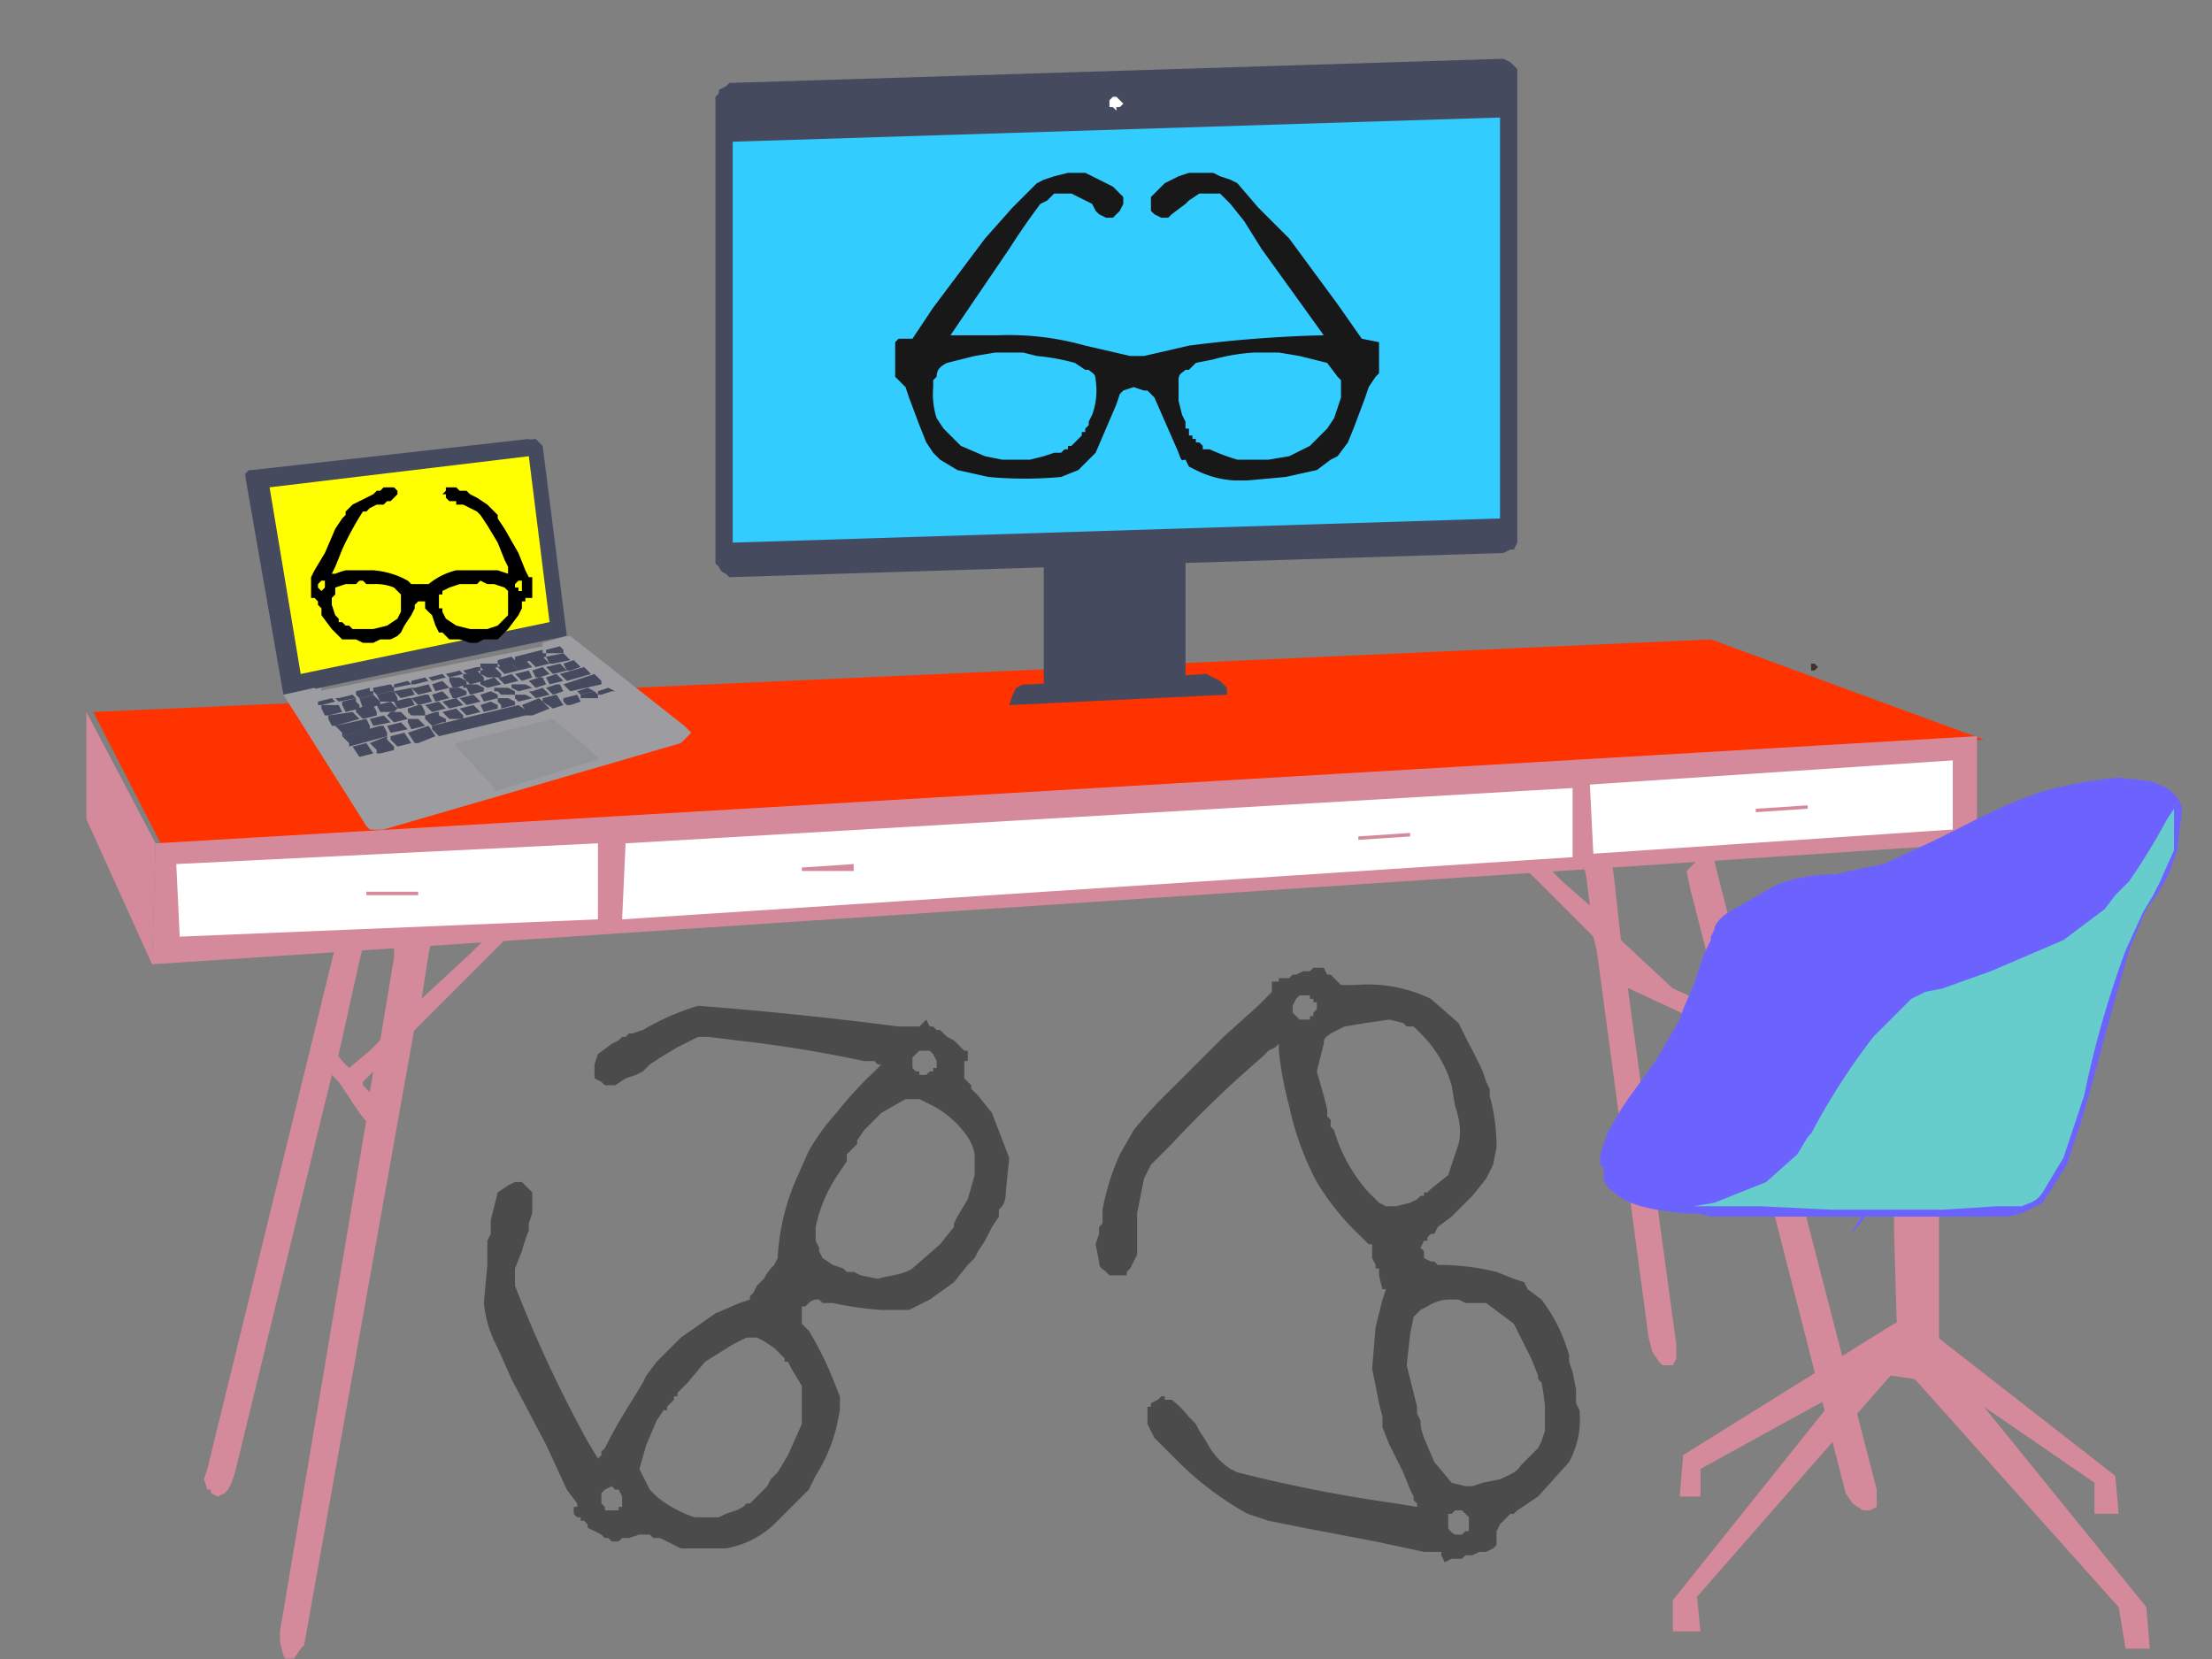 <svg image-rendering="optimizeSpeed" baseProfile="basic" version="1" xmlns="http://www.w3.org/2000/svg" viewBox="0 0 640 480"><rect x="0" y="0" width="640" height="480" fill="#808080" stroke="none"/><defs><mask id="a"><path fill="#FFF" d="M0 0h640v480H0z"/></mask></defs><g mask="url(#a)"><path fill="#4b4b4b" d="M272 298h-1l-1-1h-1l-1-2-2 2h-6a1138 1138 0 0 0-58-6 73 73 0 0 0-16 7l-3 1h-1l-1 1h-1l-1 1-2 1-4 3-1 3v4l2 1 1 1h3l3-2 3-1 2-1 2-2 3-2 5-3 4-2 2-1h3l8 1a372 372 0 0 1 37 6h3l1 1h1l-2 2a107 107 0 0 0-11 12 62 62 0 0 0-8 11l-4 9a66 66 0 0 0-5 22l-1 2-1 1a18 18 0 0 0-2 3l-1 1-1 1-1 2-1 1v1l-3 1-7 3-10 7-7 7-3 4-1 2-3 5a149 149 0 0 0-8 14l-1 1v1l-1 1-3-5a374 374 0 0 1-21-45v-5l2-5a52 52 0 0 1 2-6v-2l1-3v-4-2l-1-1-1-1-1-1h-2l-2 1-3 2-1 4-1 4v4l-1 2v7l-1 11a34 34 0 0 0 4 13l4 9 10 19 6 13 3 4v1h-1v2l1 1h1v1h1l1 1v1l2 1 2 1 1 1h1l1 1h2l1-1h2l3-1h3l1 1h2l6 3h13a27 27 0 0 0 14-7l1-1 3-3 4-4 2-2 1-2 1-2a49 49 0 0 0 6-14l1-5v-2-2l-2-5a94 94 0 0 0-7-14l-1-1-1-1v-1-2-1-1h1l1-1a4 4 0 0 1 2-1h1l1 1h3a91 91 0 0 0 14 2h8l2-1 4-2 7-5 4-5 2-2 1-2 2-3 2-4 2-3v-2c1-1 2-2 2-5l1-10-5-13-4-5-2-2v-1l-1-1-1-1v-3-2h1v-2-1h-1l-1-1-1-1-1-1-2-1-1-1-1-1zm-5 13h-1v-1h-1l-1-1v-2-1l1-1 1-1h3l1 1 1 2v2h-1v1h-1l-1 1h-1zm-22 57l-1-1-3-1-3-2-1-2v-1l-1-2v-4a43 43 0 0 1 7-16l2-3v-1-1l1-1 1-1 1-1v-1l2-3 5-5 7-4h4l2 1 2 1a28 28 0 0 1 10 9 13 13 0 0 1 2 5v6l-2 7-3 5-1 2v1l-4 5-8 7c-3 2-7 2-10 3l-5-1-2-1h-2zm-57 63l-1-2-2-4 2-7 3-7 2-3h1v-1l2-2v-1h1v-1l3-3 5-6 8-5 4-2h3l2 1 3 2 2 2 1 1v1h1l1 2 3 5v11l-4 9-3 5-1 1-1 1-1 2-3 3-2 2h-1l-1 1-2 1-3 1-2 1h-1-6a34 34 0 0 1-11-6l-2-2zm-14 1l1-1 2-1 1 1h1l1 2v3h-1v1h-1-1-1-1v-1l-1-1v-1-2zM373 283h-1-1-1v1h-2v3l-4 4-10 9-15 15a127 127 0 0 0-11 12l-4 7a70 70 0 0 0-5 16v4l-1 1v2l-1 3 1 5c0 2 1 2 2 3l1 1h5v-1l1-1 2-4v-4-1-3-4l1-5 1-5 1-2 1-2 6-6a323 323 0 0 1 26-25l1-1 1-1 2-1 1-1v2a101 101 0 0 0 3 16 83 83 0 0 0 8 22 74 74 0 0 0 13 16l2 2h1v4l1 2v1h1v2a92 92 0 0 0 1 4h1l-1 3-2 8-1 12 2 10 1 4v3l2 5 4 8 2 5 1 2v1l1 1v1l-6-1a427 427 0 0 1-46-9l-2-1a20 20 0 0 1-7-8l-2-3-1-2-2-2a25 25 0 0 0-5-5h-2v-1h-1l-1 1-2 1v1h-1v2 3l2 4 2 2 1 1 1 1 1 1 2 2a90 90 0 0 0 20 15l3 1 3 1 10 2 21 4 14 3h5v1l1 2 2-1h3l1-1h2l2-1h2l2-1 1-1v-2-2l1-2 2-2 1-1h1l1-1 6-4 9-10a26 26 0 0 0 3-15l-1-2v-4l-1-5-1-3v-2l-1-3a47 47 0 0 0-7-13l-4-3-1-2-3-1-5-2a70 70 0 0 0-15-2h-1-1l-1-1h-1l-2-1v-1-1l-1-1 1-2h1v-1l1-1h1l1-2 4-3 6-6 4-5 1-2 1-2 1-5a56 56 0 0 0-2-15v-2l-1-2-1-3a131 131 0 0 0-4-8l-1-2-2-4-8-7a42 42 0 0 0-22-4h-1-3l-2-2-1-1h-1l-1-2h-1-1-1l-1 1h-2l-2 1h-1l-1 1zm7 11h-1v1h-3l-1-1-1-1v-1-1l1-2 1-1h3v1h1v1h1v2l-1 1v1zm31 52l-1 1-2 1-4 1h-3l-2-1-3-3a46 46 0 0 1-10-18l-1-1v-2l-1-1v-2l-1-4-2-7 2-8c0-2 1-2 2-3l2-1 2-1 6-1 7-1 4 1 1 1h2l3 3a36 36 0 0 1 7 11l1 3 1 6c1 3 2 7 1 11l-3 9-5 4-1 1h-1v1h-1zm15 84h-2l-4-1-5-6-3-7a18 18 0 0 1-1-4v-1l-1-2v-1-1l-1-4-2-8 1-9 1-5 1-1 1-1 2-1a12 12 0 0 1 6-2h3l2 1h6l8 6 5 10 2 5v1l1 1a63 63 0 0 1 1 7v7l-1 3-1 2-1 1-1 1-3 3c-1 2-4 3-6 4l-5 1-3 1zm-7 12v-1-1-2h1l1-1h2l1 1 1 1v4h-1l-1 1h-1-1a4 4 0 0 1-2-2z"/><path fill="none" d="M343 237h107v9H343v-9zM181 190h21v21h-21v-21zM181 239h21v21h-21v-21zM76 138v12h72v-12H76zm79 11h-6v-11h6v11zm7-11h-6 6zm7 0H92h77zm-64 0h-6 6zm7 0h-6 6zm7 0h-6 6zm7 0h-6 6zm7 0h-5 5zm7 0h-5 5zm8 0h-6 6zM76 173v12h72v-12H76zm79 11h-6v-11h6v11zm7-11h-6 6zm7 0H92h77zm-64 0h-6 6zm7 0h-6 6zm7 0h-6 6zm7 0h-6 6zm7 0h-5 5zm7 0h-5 5zm8 0h-6 6zM76 208v11h72v-11H76zm79 11h-6v-11h6v11zm7-11h-6 6zm7 0H92h77zm-64 0h-6 6zm7 0h-6 6zm7 0h-6 6zm7 0h-6 6zm7 0h-5 5zm7 0h-5 5zm8 0h-6 6zM77 242v3h1v1-3h5v11h-3 68v-12H77zm85 12h-6v-11h6v11zm7-11H92h77zm-64 0h-6 6zm7 0h-6 6zm7 0h-6 6zm7 0h-6 6zm7 0h-5 5zm7 0h-5 5zm8 0h-6 6z"/><path fill="#d48a9b" d="M501 299l-6-2-28-13-1-6 27 12 6 2 2 7zM110 319l-2 8-4-5-6-9-5-5 3-5 3 4 2 2 4 4v1l5 5z"/><path fill="#d48a9b" d="M485 392v1l-1 2h-2-1l-1-1-2-3-1-4-15-112-1-4-1-5v-4l-1-8-1-5 8-3 1 8 2 18 1 4v5l1 4v1l14 103v3z"/><path d="M501 299l-6-2-2-6v-1l6 2 2 7z" fill="none"/><path fill="#d48a9b" d="M543 434v2l-2 1h-1-1l-3-2-2-3-33-129-2-7-10-39-1-5 7-7 3 12 45 174v3z"/><path d="M471 285l-3-3-1-2-5-5-1-4-1-5 7 7 3 3v5l1 4z" fill="none"/><path fill="#d48a9b" d="M488 290h-8l-10-9-1-2-8-8-16-16-3-3 5-2 5 5 8 7 9 10 15 14 4 4zM106 270l-2 8-6 27-2 6-28 115-1 3-1 2-1 1-2 1-2-1v-1h-1l-1-3 1-3 36-147 2-8h8zM148 270l-5 5-21 21-1 1-3 3-8 8-2 2-3 3-2 2-3-4 1-2 6-5 3-3 1-1 8-8 3-3 1-1 13-12 6-6h6z"/><path d="M123 288v1l-1 7-1 1-11 11 1-7v-1l11-11 1-1zM105 314l5 5-2 8-4-5 1-6v-2z" fill="none"/><path d="M119 292l-1 5v3l-8 8-2 2-3 3 1-3 1-6 3-3 1-1 8-8z" fill="none"/><path fill="#d48a9b" d="M126 267l-2 9-2 13-2 8-32 179-1 1-2 3-2 1-1-2-1-4v-3l25-148 1-8 1-6 2-9 4-24v-5l12-5z"/><path fill="#f30" d="M27 206l20 39 527-31-79-29-468 21z"/><path fill="#d48a9b" d="M25 206v31l19 42 1-35-20-38z"/><path d="M98 270h8l-2 8h-8l2-8zM115 272l11-5-2 9-10 1 1-5zM142 270h6l-5 5-7 1 6-6zM447 250l5 5h-7l-3-3 5-2zM466 246l1 8h-8l-1-5 8-3zM494 252h-8l-1-4 6-8 3 12z" fill="none"/><path fill="#d48a9b" d="M572 213v31L44 279l1-35 527-31z"/><path d="M53 251l121-5v21l-121 5v-21z" fill="none"/><path fill="#fff" d="M51 250l122-6v22l-121 5-1-21z"/><path d="M182 245l275-16-1 20-275 18 1-22z" fill="none"/><path fill="#fff" d="M181 244l274-16v20l-275 18 1-22z"/><path d="M461 228l105-7 1 20-105 7-1-20z" fill="none"/><path fill="#fff" d="M460 227l105-7v20l-104 7-1-20z"/><path d="M106 259h15v1l-15 1v-2z" fill="none"/><path fill="#d48a9b" d="M106 258h15v1h-15v-1z"/><path d="M393 243l15-1v1l-15 1v-1z" fill="none"/><path fill="#d48a9b" d="M393 242l15-1v1l-15 1v-1z"/><path d="M232 252h15v1h-15v-1z" fill="none"/><path fill="#d48a9b" d="M232 251l15-1v2h-15v-1z"/><path d="M508 235l15-1v2h-15v-1z" fill="none"/><path fill="#d48a9b" d="M508 234l15-1v1l-15 1v-1zM561 391l-12-1-1-34v-8l13-2v45z"/><path fill="#d48a9b" d="M548 383l-61 38-1 12h6v-8l40-22-48 60v9h8l-1-10 56-64 7 1 59 66 2 12h7l-1-12-47-58 32 22v9h7l-1-11-59-46-5 2z"/><path fill="#6c63ff" d="M471 318l8-11 7-12 1-3 3-7 3-9 2-4v-1l1-2c0-1 1-3 4-5l14-8a46 46 0 0 1 17-3l4-1 10-2 15-7 10-5a146 146 0 0 1 21-9 119 119 0 0 1 22-4l9 1c3 1 6 2 8 5 2 2 1 5 1 7l-2 5-86 105c-12 15-6 7-2 0a268 268 0 0 1-54 3c-11-1-17-3-20-6-3-2-3-4-3-5v-2l-1-1v-1-2l2-6 4-7 2-3z"/><path d="M606 427l-32-22 4 5 28 19v9h7l-1-2h-6v-9zM492 423v2l37-21 3-3-40 22zM484 470v2h8v-2h-8zM492 431h-6v2h6v-2zM615 475l-2-11-59-67-7-1-56 63v2l56-63 7 1 59 66 2 12h7v-2h-7zM490 293l-1 2c-1 0-1 0 0 0l2 1 3 3 2 1v1l12-5-18-3zM471 389h1l5 1 9 2 3 2-1 1h-2l-4-1a80 80 0 0 1-11-5z" fill="none"/><path fill="#6c63ff" d="M485 351h1l6-1 15-6a39 39 0 0 0 13-13l1-2 5-9 14-20 11-10c3-2 3-3 5-3l5-1 14-5 22-9 12-9 5-4 3-5 6-9 6-9 2-3v-1 4l-1 10-3 8-3 5-3 4-5 12-6 21-4 15-2 7-2 7-4 12-7 11-6 3-4 1h-86l-4-1h-6z"/><path fill="#6cc" d="M490 349c-1 0-1 0 0 0l6-1 15-6 9-8 3-5 1-1a198 198 0 0 1 18-28l11-11 4-2 5-1 14-5 21-9 12-9 3-4 4-4a183 183 0 0 0 11-18l2-3c0-1 0-1 0 0 0-1 0-1 0 0v12l-4 9-2 4-3 5-5 11a288 288 0 0 0-12 42l-2 6-4 12-6 10c-2 3-4 3-6 4h-3-4l-16 1h-32l-21-1h-19z"/><path d="M472 341v1l3 1 9 1h9l2-1 8-3 11-5 5-2c1 0 1 0 0 0h-8a298 298 0 0 0-39 8zM524 192h2v1h-1-1v-1z" fill="none"/><path fill="#42312e" d="M524 192h2-1l1 1-1 1h-1v-1-1z"/><path d="M512 196l1 1h2-1-2v-1z" fill="none"/><path fill="#464a5f" d="M343 160v40l-41 1v-39l41-2z"/><path d="M343 195v6h-41v-4l41-2z" fill="none"/><path fill="#464a5f" d="M355 201l-63 3 1-3 1-2 2-1h2l51-3 2 1 2 1 2 2v2zM435 160l-224 7-1-1a3 3 0 0 1-2-2l-1-1V28l1-1v-1l2-1 1-1 224-7 2 1 1 1 1 1v137l-1 2h-1l-2 1z"/><path fill="#3cf" d="M434 150l-222 7V41l222-7v116z"/><path fill="#181818" d="M399 99l-5-1-7-10-14-19-9-9-6-7-2-1-3-1-2-1h-7l-3 1-4 2-3 3-1 1v4l1 1 2 1h2l1-1 4-3 1-1 3-2h6l2 2 1 1 4 5 5 8 18 25a371 371 0 0 0-39 3l-13 3h-2-2l-13-3a81 81 0 0 0-25-3h-14l17-25a213 213 0 0 1 9-13l2-1 2-2h5l4 2 2 1 1 2 1 1 2 1h2l1-1 1-1 1-2v-2l-1-1-2-2-4-2-4-2h-5l-4 1-3 1-2 1-7 7-8 9-15 20-6 9h-4l-1 1v10l3 3 1 3 3 8 2 5 2 3 1 1 1 1 5 3 9 2a114 114 0 0 0 21 0l5-2 3-3 2-2 6-14 1-3 1-1 3-1 3 1h1l1 1 1 1 7 16c1 3 1 2 2 2l1 2 2 1a28 28 0 0 0 11 3h4l11-1 9-2 4-3 2-1 3-4 2-5 3-8 1-3 2-3 1-1v-9zm-50 31h-1v-1l-1-1h-1v-1h-1v-1h-1v-1-1h-1v-1-1l-1-2-1-4v-6c0-2 1-2 2-3h1l2-2 5-1a56 56 0 0 1 12-2h7l6 1 8 2 3 4 1 1v5l-2 6-2 3-1 1-1 1-3 3-6 3-6 1h-3-6a61 61 0 0 1-8-3h-1zm-35-6v1h-1v1l-1 1-1 1-1 1h-1v1h-1l-1 1h-1-1l-3 1-4 1h-8l-5-1-7-3-3-3-1-1-1-1-2-3a23 23 0 0 1-1-9v-2l1-1c0-2 1-3 3-4l8-2 6-1h8l4 1a62 62 0 0 1 11 2l3 2h1c1 1 2 1 2 3a20 20 0 0 1-1 10l-1 2v1l-1 1z"/><path fill="#fff" d="M325 30l-1 1h-1v1l-1-1h-1v-1-1l1-1h1l1 1 1 1z"/><path d="M343 166l-41 2v-1l41-1zM434 38l-222 7v-4l222-7v4z" fill="none"/><path fill="#464a5f" d="M82 201l-11-63v-1l1-1h1l80-9 1 1h1l1 1 7 55-81 17z"/><path d="M82 201l-11-63v-1l1-1h1l80-9 1 1h1l1 1 7 55-81 17z" fill="none"/><path fill="#464a5f" d="M83 201l-11-63 1-1v-1h1l81-9 1 1 1 1 7 55-81 17z"/><path fill="#ff0" d="M78 141l9 54 72-15-6-48-75 9z"/><path fill="#9c9ca1" d="M92 200l-1-1-9 2 24 38 1 1h3l86-25 1-1 1-1v-1-1l-1-1-33-26-7 2v1l-65 13z"/><path d="M92 200l-1-1-9 2 24 38 1 1h3l86-25 1-1 1-1v-1-1l-1-1-33-26-7 2v1l-65 13z" fill="none"/><path fill="#9c9ca1" d="M93 200v-1l-10 2 24 38 1 1h3l86-25 1-1 1-1 1-1-1-1-1-1-33-26-7 2v1l-65 13z"/><path d="M132 215l27-7h1l12 12-30 9-11-13 1-1z" fill="none"/><path fill="#939498" d="M132 215l28-7 13 11v1h-1l-29 9v-1l-11-12v-1z"/><path d="M93 205l1 2v1h1l4-1v-1l-1-2h-1l-4 1zM99 204l1 2 4-1-1-2-4 1c-1 0-1 0 0 0zM104 203l1 2 5-1-2-2-4 1zM109 202l1 2h1l4-1-1-2h-1l-4 1zM109 205l1 2 4-1h1l-2-2-4 1zM103 206l2 2 4-1-1-2h-1l-4 1zM107 209l1 2 5-1v-1l-2-1v-1l-4 1v1z" fill="none"/><path d="M112 211l1 2 5-1-2-2c0-1 0-1 0 0h-4v1zM113 214l2 3 4-1v-1l-2-2-4 1zM118 213l2 2 1 1 5-2-2-3-6 1v1zM107 216l2 2h1l4-1-2-3-5 1v1zM102 217l2 3 4-1v-1l-2-2-4 1c-1 0-1 0 0 0zM114 201l2 2 4-1v-1l-1-1v-1l-5 1v1z" fill="none"/><path d="M114 204l1 2h1l4-1-1-2h-1c0-1 0-1 0 0h-4v1zM119 200l2 2 4-1v-1l-1-2-4 1h-1v1zM134 196l2 2 4-1-2-2-3 1h-1zM139 195l2 2 4-1-2-2-4 1zM135 199l1 2 4-1-2-2-3 1h-1 1zM130 200l1 2h1l3-1-2-2-3 1c-1 0-1 0 0 0-1 0-1 0 0 0zM133 206l2 2 4-1v-1l-2-1-4 1c0-1 0-1 0 0zM128 207l2 2 4-1-2-2-4 1zM123 208l2 2 3-1h1l-2-2h-1l-3 1zM118 210l1 1 4-1-2-2-3 1c-1 0-1 0 0 0-1 0-1 0 0 0v1z" fill="none"/><path d="M128 204l2 2 4-1-2-2h-4v1zM123 205l2 2 4-1-2-2-4 1zM118 206l1 2h1l3-1h0l-1-2h-1l-3 1zM112 207l2 2 4-1-2-2-3 1h-1zM133 203l2 1v1l4-1v-1l-2-1v-1l-4 1v1z" fill="none"/><path d="M125 202l1 1v1l4-1v-1l-2-1v-1l-3 1c-1 0-1 0 0 0v1zM144 194l2 2 4-1-2-2h-1l-3 1z" fill="none"/><path d="M148 193l2 2 4-1-2-2-3 1h-1zM153 192l2 2 4-1v-1l-2-1-4 1z" fill="none"/><path d="M158 194l2 1 4-1-2-1h-4v1zM158 197l1 2 4-1v-1l-2-1h-3v1c-1 0-1 0 0 0-1 0-1 0 0 0zM153 201l2 2 4-1v-1l-2-1-3 1h-1zM149 202l1 2 4-1-2-2-3 1c-1 0-1 0 0 0z" fill="none"/><path d="M158 200l2 1h3v-1l-1-1h-4v1zM157 203l3 3 3-1v-1l-2-2-4 1zM149 196l2 2 3-1v-1l-1-1c-1 0-1 0 0 0l-4 1zM144 197l2 2 4-1-2-2-3 1h-1zM144 200l1 2 4-1-2-2-3 1h-1 1zM139 201l1 2 4-1-2-2-3 1c-1 0-1 0 0 0-1 0-1 0 0 0zM139 198l2 2 4-1-2-2-3 1h-1zM144 203l1 2 4-1-2-2-3 1c-1 0-1 0 0 0zM139 205l1 1 4-1-2-1h-3v1zM154 195l1 1v1h1l3-1v-1l-2-1h-3v1zM153 198l2 2 3-1v-1l-1-1h-1l-3 1zM148 199l2 2 4-1-2-2-3 1h-1zM130 197l1 2h1l3-1-2-2-3 1c-1 0-1 0 0 0zM125 199l1 1h4v-1l-2-2-3 1c-1 0-1 0 0 0v1zM119 203l2 2c-1 0-1 0 0 0l4-1v-1l-1-1v-1h-1l-4 1v1zM92 203l4-1v1l1 1-4 1c-1 0 0 0 0 0h-1v-1-1zM98 202l4-1 1 1v1l-5 1-1-1v-1h1zM103 201l4-1 1 1-4 1v0l-1-1zM108 200l5-1 1 1h-1l-4 1-1-1zM114 199l4-1 1 1-5 1v-1zM119 198l4-1 1 1-4 1h-1v-1z" fill="none"/><path d="M124 196h4c0-1 0-1 0 0h1v1l-4 1-1-1v-1zM129 195l4-1 1 1v1l-4 1v-1h-1v-1zM134 194l4-1 1 1-4 1-1-1zM139 193l4-1 1 1-4 1-1-1zM144 192l4-1 1 1-4 1-1-1z" fill="none"/><path d="M149 191l4-1 1 1-4 1h-1v-1c-1 0-1 0 0 0-1 0-1 0 0 0z" fill="none"/><path d="M153 190l4-1 1 1-4 1-1-1zM158 189l4-1 1 1h-1l-3 1-1-1zM95 208l1 2h1l7-1v-1l-2-2-7 2zM97 211l2 2c-1 0-1 0 0 0l8-2-1-2-9 2zM99 214l2 2 11-3-1-2h-1l-11 2v1zM125 211l2 3 25-6h1v-1l-3-2c0-1 0-1 0 0l-25 6zM151 205l2 2h1l5-1c0-1 0-1 0 0l-3-3-5 1v1zM163 203l1 1h1l3-1-1-1-4 1zM167 201l1 1 4-1-2-2-3 1v1z" fill="none"/><path d="M169 203l-1-1 4-1 1 1-4 1zM173 201v1h1l3-1h1l-2-1-3 1zM163 199l2 2c-1 0-1 0 0 0l9-3-2-2-9 2v1z" fill="none"/><path d="M162 196l2 2 7-2-2-2-7 2c0-1 0-1 0 0zM163 193l1 1h4v-1l-2-2-3 1v1zM158 191l1 2h1l5-2-2-2-5 2c-1 0-1 0 0 0-1 0-1 0 0 0z" fill="none"/><path fill="#464a5f" d="M93 205l1 2h1l4-1-1-2h-5v1zM99 204l1 2 4-1v-1l-1-1v-1l-4 1v1zM104 202l1 3c0-1 0-1 0 0l5-1v-1l-2-2-4 1zM109 201l1 2h5v-1l-1-2h-1l-4 1z"/><path fill="#464a5f" d="M109 204l1 2h4l1-1-2-2-4 1zM103 206l2 2 4-1v-1l-1-2h-1l-4 1v1zM107 208l1 2 5-1-2-2-4 1zM112 210l1 2 5-1-2-2-4 1zM113 214l2 2 4-1-2-3-4 1v1zM118 212l2 3h1l5-2-2-3-6 2zM107 215l2 2v1h1l4-1v-1l-2-2v-1l-5 2zM102 216l2 3 4-1-2-3-4 1c-1 0-1 0 0 0zM114 200l2 2 4-1-1-2-5 1zM114 203l1 2h1l4-1-1-2h-1l-4 1zM119 199l2 2 4-1-1-2-4 1h-1zM134 196l2 2 4-1v-1l-2-2-3 1h-1v1zM139 195l2 1h4v-1l-2-2-4 1v1zM135 199l1 2 4-1v-1l-2-1h-4v1h1z"/><path fill="#464a5f" d="M130 200l1 2h1l3-1v-1l-2-1c0-1 0-1 0 0h-3v1c-1 0-1 0 0 0zM133 205l2 2 4-1-2-2-4 1zM128 206l2 2h4v-1l-2-2-4 1zM123 208l2 2 3-1h1v-1l-2-1v-1h-1l-3 1v1s0-1 0 0zM118 209l1 2 4-1c0-1 0-1 0 0l-2-2h-3v1c-1 0-1 0 0 0zM128 203l2 2 4-1-2-2-4 1zM123 204l2 2 4-1-2-2-4 1zM118 206l1 1h4v-1h0l-1-2h-1l-3 1v1zM112 207l2 2 4-1c0-1 0-1 0 0l-2-2h-3l-1 1zM133 202l2 2 4-1-2-2-4 1zM125 201l1 2 4-1-2-2-3 1c-1 0-1 0 0 0-1 0-1 0 0 0zM144 193l2 2 4-1-2-2h-1l-3 1z"/><path fill="#464a5f" d="M148 192l2 2 4-1-2-2-3 1h-1zM153 191l2 2 4-1-2-2-4 1zM158 193l2 2 4-1-2-2-4 1zM158 196l1 2 4-1-2-2-3 1c-1 0-1 0 0 0zM153 200l2 2 4-1-2-2-3 1h-1zM149 202l1 1 4-1-2-1c0-1 0-1 0 0h-3v1zM158 199l2 2 3-1-1-2h-1l-3 1zM157 203l3 2 3-1-2-3-4 1v1s0-1 0 0zM149 195l2 2 3-1-1-2c-1 0-1 0 0 0l-4 1zM144 196l2 2 4-1-2-2-3 1h-1zM144 200l1 1h4v-1l-2-1h-4v1h1zM139 201l1 2 4-1v-1l-2-1-3 1c0-1 0-1 0 0-1 0-1 0 0 0-1 0-1 0 0 0zM139 198l2 1 4-1-2-2-3 1h-1v1zM144 203l1 1v1l4-1v-1l-2-1h-3v1zM139 204l1 2 4-1v-1l-2-1-3 1zM154 194l1 2h1l3-1-2-2-3 1zM153 197l2 2 3-1-1-2h-1l-3 1zM148 199l2 1 4-1-2-1c0-1 0-1 0 0h-4v1zM130 197l1 2h1l3-1v-1l-2-1c0-1 0-1 0 0h-3c-1 0-1 0 0 0v1zM125 198l1 2 4-1-2-2-3 1c-1 0-1 0 0 0zM119 202l2 2c-1 0-1 0 0 0l4-1-1-2h-1l-4 1zM92 203l4-1 1 1-4 1c-1 0 0 0 0 0h-1v-1zM98 202l4-1 1 1-5 1-1-1h1zM103 200l4-1v1h1v1l-4 1-1-1v-1zM108 199l5-1 1 1v1h-1l-4 1-1-1v-1zM114 198l4-1 1 1-5 1v-1zM119 197l4-1 1 1-4 1h-1v-1zM124 196l4-1 1 1-4 1-1-1z"/><path fill="#464a5f" d="M129 195l4-1 1 1-4 1-1-1zM134 194l4-1h1v1l-4 1-1-1c0-1 0-1 0 0zM139 192h4c0-1 0-1 0 0h1v1l-4 1-1-1v-1zM144 191l4-1 1 1v1s0-1 0 0l-4 1-1-1c0-1 0 0 0 0v-1z"/><path fill="#464a5f" d="M149 190l4-1 1 1v1s0-1 0 0l-4 1h-1v-1c-1 0-1 0 0 0v-1z"/><path fill="#464a5f" d="M153 189l4-1v1h1v1l-4 1-1-1v-1zM158 188l4-1 1 1v1s0-1 0 0h-5v-1zM95 208l1 2h1l7-2-2-2c0-1 0-1 0 0l-7 1v1zM97 210l2 2v1l8-2v-1l-1-2-9 2z"/><path fill="#464a5f" d="M99 213l2 2v1l11-3v-1l-1-2h-1l-11 3zM125 211l2 2 25-6h1v-1l-3-2-25 6v1z"/><path fill="#464a5f" d="M151 204l2 3h1l5-2-3-3-5 2zM163 203l1 1h1l3-1c0-1 0-1 0 0l-1-2-4 1v1zM167 200l1 1 4-1-2-1-3 1c-1 0-1 0 0 0z"/><path fill="#464a5f" d="M169 202h-1v-1l4-1 1 1v1h-4zM173 200v1h1l3-1h1l-2-1-3 1zM163 198l2 2c-1 0-1 0 0 0l9-2v-1l-2-2-9 3zM162 195l2 2 7-2-2-2-7 2zM163 192l1 2h1l3-1-2-2-3 1zM158 190l1 2h1l5-1c0-1 0-1 0 0l-2-2-5 1c-1 0-1 0 0 0-1 0-1 0 0 0z"/><path d="M154 169v-2h-1l-1-2-2-5-4-7-2-3v-1l-1-1-2-2-3-2-2-1-1-1h-1-1l-1-1h-3v1l-1 1h1v1l1 1h2v1h2l2 1 2 1 1 1 2 3 3 5 2 5 1 2v2l-3-1h-6-1-5a20 20 0 0 0-8 4h-2-3l-1-1-2-1a25 25 0 0 0-8-2h-2-1-5a27 27 0 0 0-3 1h-1l1-2 2-5a90 90 0 0 1 6-11h1l1-1 2-1h2l1-1h1l1-1 1-1v-1l-1-1h-3l-1 1h-1l-1 1-2 1-4 2-2 2v1l-1 1-2 3-3 7-3 5-1 2v5c-1 0-1 0 0 0v1h1l1 1v1l1 1v2l3 4 3 3h4l2 1h3l2-1h3l2-1 1-1 1-2 2-3 1-2v-1l1-1h2v2a32 32 0 0 0 2 2l1 3 1 2h1l1 1 1 1h3l3 1h2l2-1h4l3-3 3-4 1-2v-1-1h1v-1h2v-1-1-1-1zm-5 1v-1l1-1h1v3h-1v-1h-1zm-22 6v-1-1-1-1h1v-1l2-1 3-1h5l1-1 2 1h2l3 1 1 1v7l-1 1-1 1-1 1-3 1h-5l-4-1-3-2-1-2v-1c-1 0-1 0 0 0h-1zm-30-4v-1-1l3-1h3l1-1h1l1 1h2a14 14 0 0 1 6 1l1 1 1 1v5l-1 2-3 2-4 1h-3-3l-1-1h-1l-1-1h-1s0-1 0 0v-1l-1-1-1-3v-2l1-1zm-4-4h1v2l-1 1-1-1v-1l1-1z"/></g></svg>